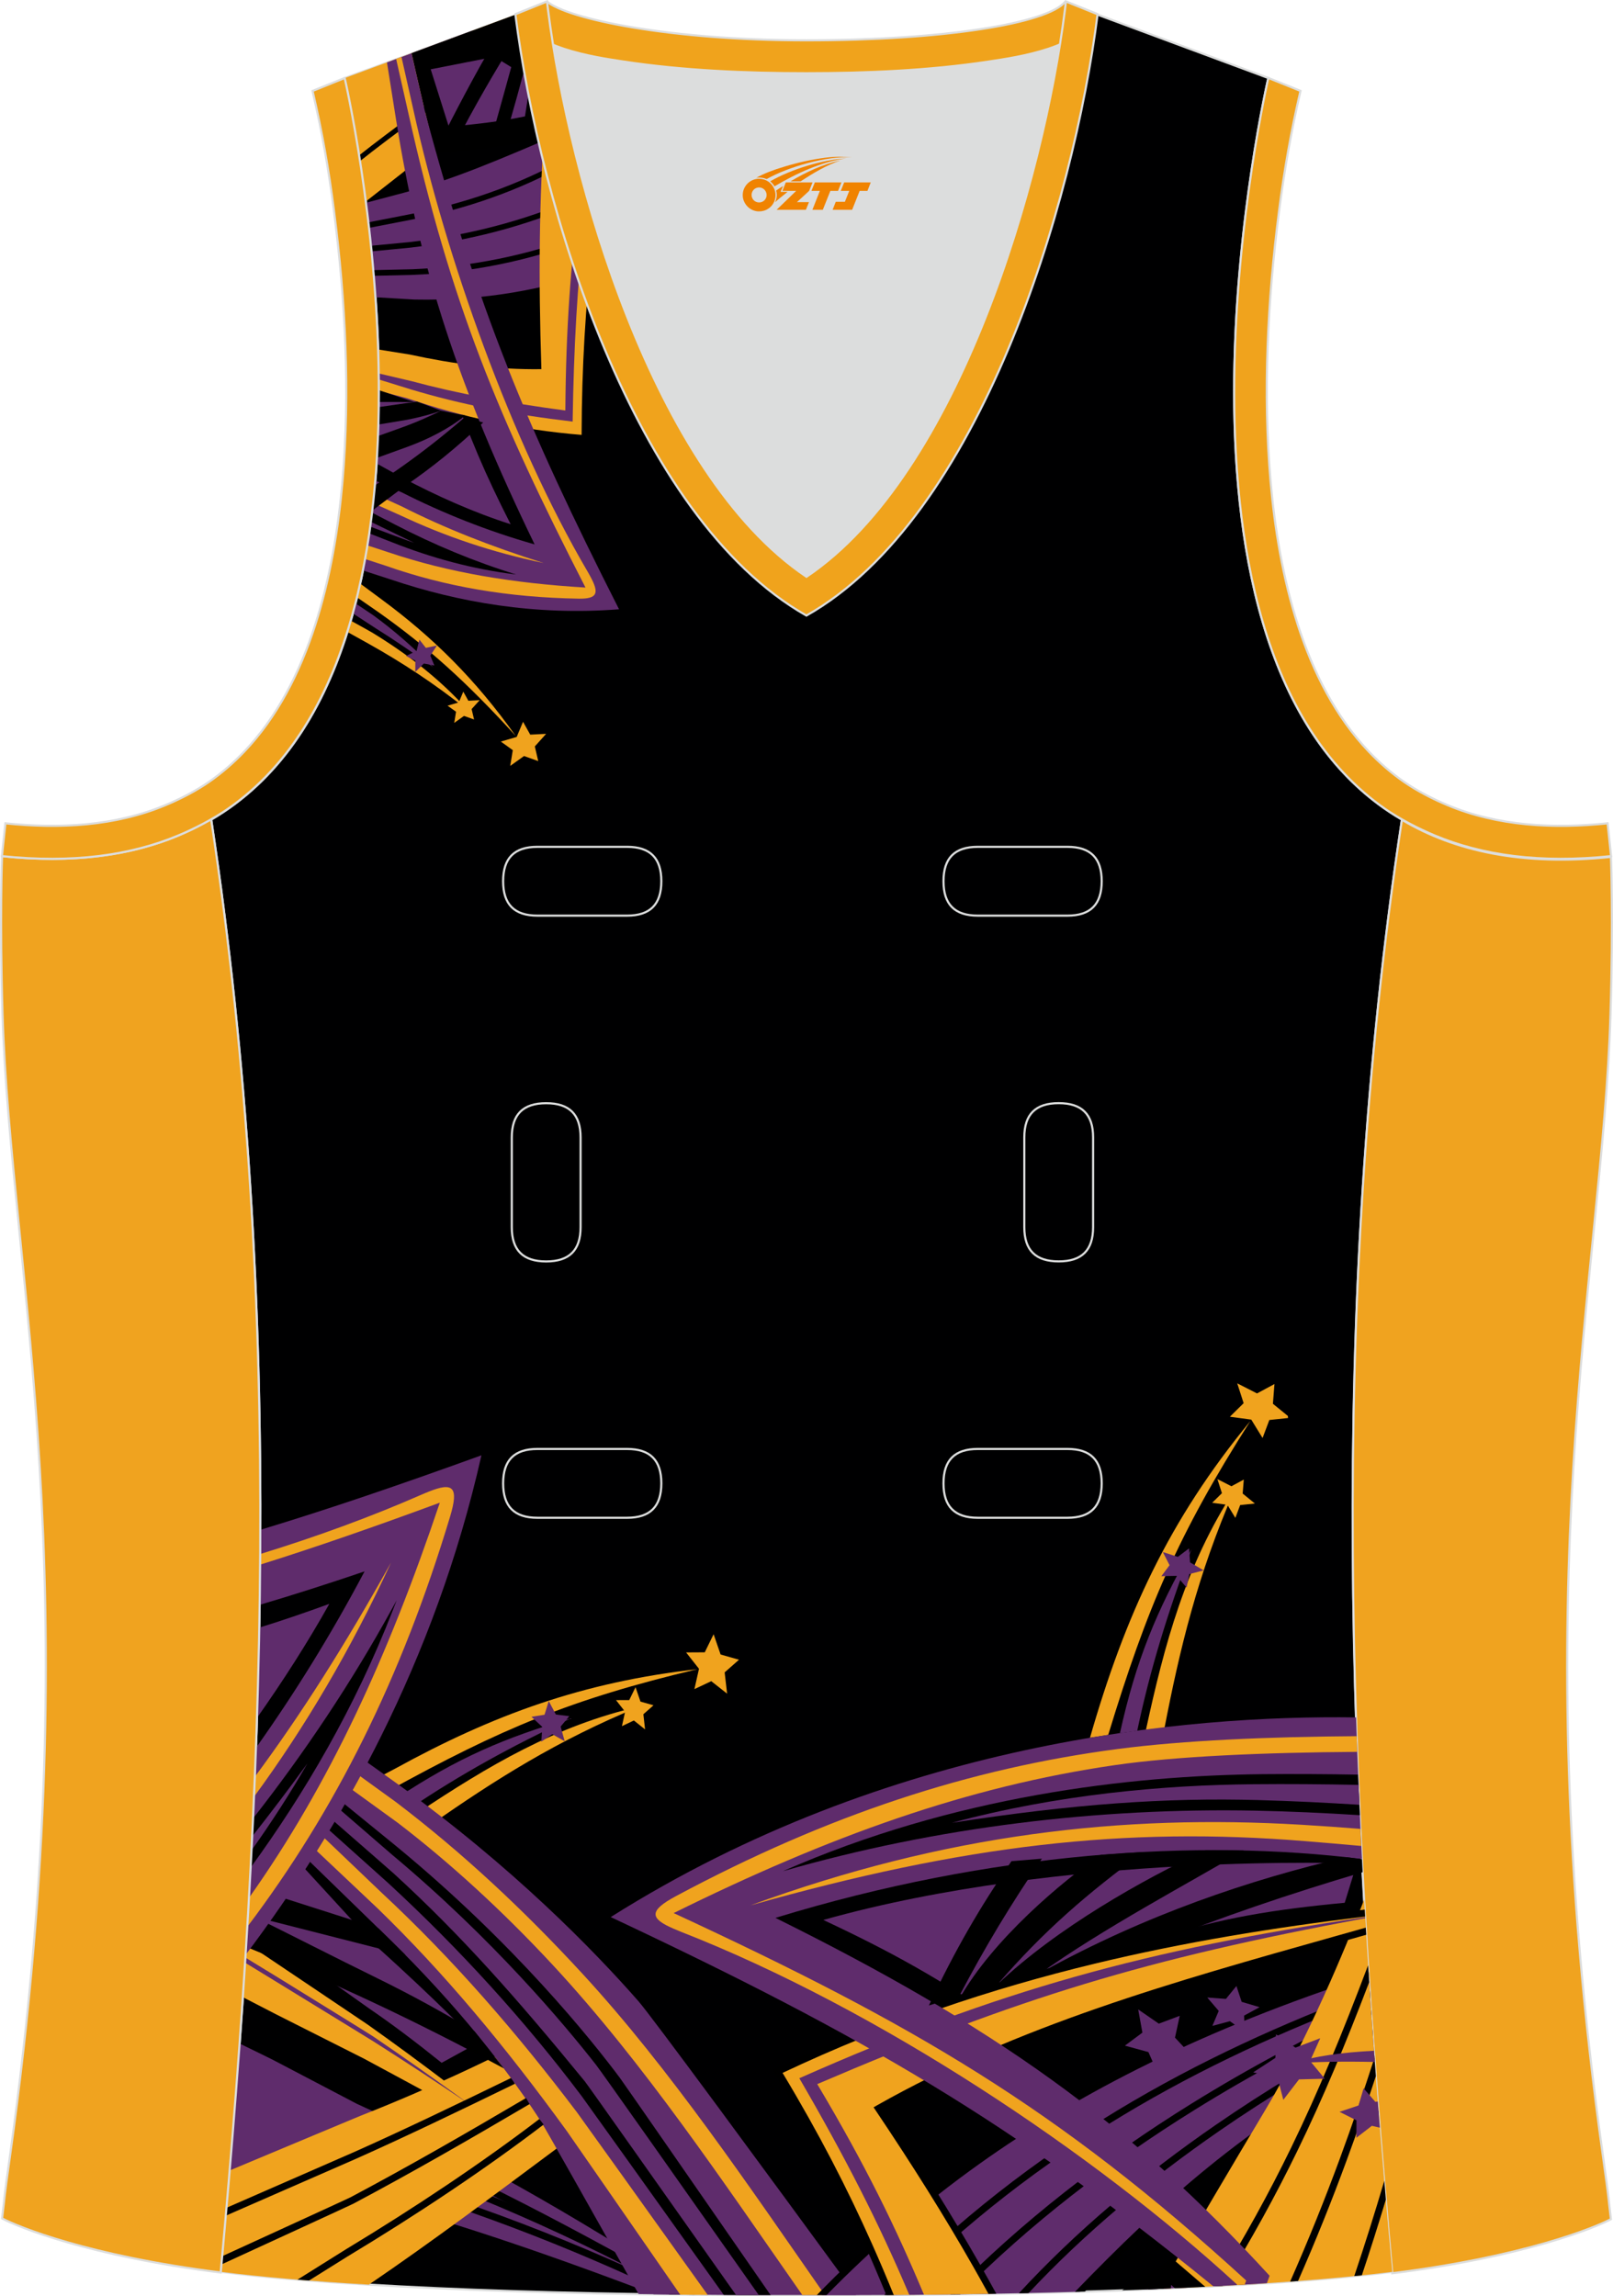 <?xml version="1.0" encoding="utf-8"?>
<!-- Generator: Adobe Illustrator 19.0.0, SVG Export Plug-In . SVG Version: 6.00 Build 0)  -->
<svg xmlns="http://www.w3.org/2000/svg" xmlns:xlink="http://www.w3.org/1999/xlink" version="1.1" id="图层_1" x="0px" y="0px" width="302.41px" height="430.42px" viewBox="0 0 302.41 430.42" enable-background="new 0 0 302.41 430.42" xml:space="preserve">
<g id="XMLID_20_">
	<path id="XMLID_23_" fill="#000001" stroke="#DCDDDD" stroke-width="0.4" stroke-miterlimit="22.926" d="M101.8,1.01L64.64,14.63   c0,0,25.43,109.52-25.04,139.02c13.91,91.93,10.01,182.4,1.81,272.21c23.36,2.98,66.59,4.52,109.81,4.36   c43.22,0.17,86.44-1.37,109.81-4.36c-8.2-89.81-12.11-180.28,1.81-272.21c-50.47-29.5-25.04-139.02-25.04-139.02l-37-13.73   l-11.74,8.47l-40.26,2.38l-33.12-3.11L101.8,1.01z"/>
	<path fill="#DCDDDD" d="M151.21,108.12c26.92-18.11,42.35-67.47,47.53-99.78c-4.43,1.88-9.9,2.69-13.42,3.22   c-11.14,1.68-22.91,2.18-34.17,2.18c-11.26,0-23.02-0.5-34.17-2.18c-3.48-0.52-8.88-1.32-13.28-3.16   C108.88,40.71,124.31,90.02,151.21,108.12z"/>
	<path fill="#F0A31F" stroke="#DCDDDD" stroke-width="0.4" stroke-miterlimit="22.926" d="M262.83,153.67   c9.87,5.89,22.68,8.69,39.2,6.95c0,0,0.46,11.69-0.09,29.57c-1.51,49.08-16.57,105.44-1.41,214.04c1.31,9.36,0.84,6.4,1.49,11.76   c-3,1.58-16.16,7.01-41,10.14C252.81,336.24,248.89,245.69,262.83,153.67z"/>
	<path fill="#F0A31C" stroke="#DCDDDD" stroke-width="0.4" stroke-miterlimit="22.926" d="M205.5,2.55l-0.13,0.27   c-2.78,6.16-14.16,7.84-20.06,8.73c-11.14,1.68-22.91,2.18-34.17,2.18c-11.26,0-23.02-0.5-34.17-2.18   c-5.9-0.89-17.28-2.56-20.06-8.73L96.81,2.6c1.13-0.45,1.64-0.66,5.74-2.31c3.85,3.24,22.89,7.27,48.59,7.27s45.26-3.15,48.59-7.26   l0.15,0.01C204.02,1.96,202.5,1.35,205.5,2.55z"/>
	<g>
		<path fill="#5F2C6C" d="M199.14,14.69c-0.13-0.02-0.27-0.04-0.41-0.06v0L199.14,14.69L199.14,14.69z M112.56,50.63    c-10.48,3.62-21.8,5.78-34.88,5.52c-0.34-0.01-4.27-0.25-7.28-0.43c-0.45-6.4-1.08-12.39-1.78-17.71l6.95-1.84    c9.54-2.55,18.49-6.44,29.9-11.32c0.51,2.63,1.06,5.18,1.65,7.65C108.7,39.04,110.68,45.07,112.56,50.63z"/>
		<path d="M110.56,44.59c-11.5,4.43-22.53,6.51-33.23,6.94c-0.31,0.01-4.14,0.1-7.24,0.17c-0.03-0.35-0.06-0.71-0.09-1.06    c3.13-0.07,7.03-0.16,7.36-0.17c10.6-0.44,21.52-2.49,32.89-6.85L110.56,44.59z"/>
		<path d="M108.57,38c-10.16,4.47-20.85,7.16-31.65,8.42c-0.49,0.06-6.58,0.63-7.06,0.68c-0.03-0.35-0.06-0.7-0.09-1.05    c0.47-0.05,6.54-0.62,7.01-0.67c10.76-1.24,21.41-3.91,31.52-8.35C108.39,37.35,108.48,37.68,108.57,38z"/>
		<path d="M106.67,30.51c-9.35,5.26-19.46,8.71-29.81,10.72c-0.47,0.09-5.09,0.99-7.65,1.48l-0.12-1.04    c2.5-0.48,6.93-1.35,7.31-1.42c10.45-2,20.64-5.45,30.06-10.75C106.52,29.85,106.6,30.18,106.67,30.51z"/>
		<path fill="#F0A31E" d="M68.6,37.76c8.56-6.66,22.89-18.06,27.67-21.79c-0.48-0.28-0.95-0.55-1.41-0.82    c-1.56-0.92,2.31-9.67,2.55-12.68L64.64,14.63C64.64,14.63,66.79,23.89,68.6,37.76z"/>
		<path fill="#5F2C6C" d="M95.74,98.27c-4.81-9.45-7.76-16.36-11.33-26.71c-2.08,0.31-8.64-0.17-13.38-0.47    c0.05,5.18-0.07,10.48-0.42,15.79c2.51,1.39,4.63,2.57,4.73,2.62C81.85,92.95,88.81,96.07,95.74,98.27z"/>
		<path fill="#F0A31E" d="M111.06,46.12c-1.27,11.27-1.98,22.35-2.02,35.4c-11.6-0.94-22.38-3.36-32.7-6.87    c-0.08-0.03-2.68-0.7-5.3-1.38c0-2.62-0.05-5.21-0.14-7.76c2.57,0.41,5.79,0.92,5.93,0.95c8.15,1.77,16.33,2.86,24.67,2.74    c-0.56-17.13-0.43-31.75,0.66-47.12c0.05-0.68,0.27-3.71,0.41-5.67c0.03-0.38,0.13-4.1,0.21-7.67c1.29,8.58,2.59,16.48,4.34,23.74    C108.29,37.31,109.66,41.85,111.06,46.12z"/>
		<path fill="#5F2C6C" d="M109.58,41.43c-1.36,12.06-2,23.57-2.22,37.6c-11.29-1.33-20.91-3.21-30.24-6.01    c-0.2-0.06-3.19-0.99-6.08-1.88c0-0.38-0.01-0.76-0.01-1.13c2.63,0.61,5.85,1.36,6.06,1.42c8.72,2.35,17.75,4.02,28.9,5.52    c0.12-15.93,1.04-27.07,2.5-39.29C108.83,38.93,109.2,40.19,109.58,41.43z"/>
		<path d="M67.35,29.11c5.53-4.39,16.48-12.43,23.03-16.74c0.29,0.19,0.58,0.38,0.89,0.57c-6.86,4.5-18.07,12.71-23.75,17.24    C67.46,29.81,67.4,29.46,67.35,29.11z"/>
		<path fill="#5F2C6C" d="M100.12,23.84l0.19-5.63c-1.98-1.06,1.83-9.04,0.18-10.02c-1.82-1.08-7.42,1.01-8.81,0.11l-3.13-2.56    L77.41,9.89l5.46,16.3C82.86,26.19,92.62,25.62,100.12,23.84z"/>
		<path d="M101.89,23.86l0.67-16.68c-0.3-2.06-0.61-4.15-0.92-6.29L77.15,9.98l2.29,9.98l0.4,1.61l1.34,5.46l0.4,1.63l1.28-0.08    c0.03-0.01,9.9-0.59,17.49-2.38l1.47-0.35L101.89,23.86L101.89,23.86z M98.42,21.82c-5.46,1.15-11.65,1.7-14.28,1.91l-3.39-10.74    l11.99-2.35c0.55,0.35,1.09,0.7,1.61,1.02c0.89,0.55,1.72,1.06,2.47,1.5c0.77,0.45,1.66,0.97,2.72,1.57L98.42,21.82z"/>
		<path d="M84.54,28.72l-2.06-2.01c2.49-5.01,6.98-13.57,9.79-18.21c0.79,0.51,1.64,1.05,2.56,1.62    C91.93,14.8,86.78,23.78,84.54,28.72z"/>
		<path d="M92.2,25.74c0.85-3.07,3.98-14.24,4.71-17.08c0.7,0.41,1.44,0.84,2.2,1.27c-0.84,3.43-3.58,13.44-4.75,17L92.2,25.74z"/>
		<path fill="#5F2C6C" d="M116.06,114.21c-17.51-34.53-26.58-56.69-36.3-92.93c-0.07-0.24-1.33-5.74-2.61-11.29l-4.6,1.71l1.62,10.2    c4.55,28.87,11.95,51.02,26.06,80.15c-8.86-2.52-17.2-5.85-24.92-9.76c-0.22-0.11-2.82-1.26-4.95-2.2    c-0.47,5.68-1.23,11.34-2.33,16.84c2.33,0.75,4.82,1.55,5.16,1.67C85.9,112.9,100.35,115.44,116.06,114.21z"/>
		<path d="M96.77,107.69c-7.76-2.39-15.38-5.56-22.75-9.38l-4.25-2.2c-0.16,1.3-0.33,2.59-0.52,3.88l4.33,1.69    C80.78,104.53,88.56,106.7,96.77,107.69z"/>
		<path fill="#5F2C6C" d="M77.65,101.76c-1.16-0.58-5.33-2.58-8.1-3.93c-0.04,0.3-0.08,0.59-0.12,0.89    C72.19,99.76,76.46,101.36,77.65,101.76z"/>
		<path fill="#F0A31E" d="M101.92,105.54c-9.99-3.15-18.69-6.6-26.62-10.62c-0.25-0.13-2.77-1.26-5.15-2.33    c-0.06,0.58-0.11,1.16-0.18,1.73c2.43,1.09,5,2.23,5.29,2.37C83.46,100.54,92.26,103.53,101.92,105.54z"/>
		<path fill="#F0A31E" d="M68.9,102.24l3.96,1.3c11.28,3.81,23.31,5.78,36.91,6.6C93.51,78.45,84.52,56.94,76.57,21.25l-2.3-10.2    l1-0.37l2.27,10.08c6.12,27.64,18.3,61.96,32.6,86.34c0.2,0.33,0.37,0.65,0.53,0.95c1.69,3.1,1.39,4.22-2.16,4.17    c-13.26-0.22-25.12-2.27-36.22-6.18c-0.09-0.03-2.04-0.67-3.84-1.25C68.62,103.93,68.77,103.09,68.9,102.24z"/>
		<path d="M90.59,79.2c-5.27,4.95-9.57,8.4-14.56,11.83c-0.3,0.21-3.22,2.41-6.22,4.67C70,94.14,70.16,92.57,70.3,91    c2.79-1.96,5.16-3.61,5.27-3.69c3.92-2.79,7.58-5.66,11.52-9.06L90.59,79.2z"/>
		<path d="M87.23,77.89c-3.09,2.5-6.92,4.41-10.65,5.8c-0.29,0.11-3.34,1.21-5.89,2.13c0.08-1.36,0.15-2.73,0.2-4.09    c2.55-0.91,5.26-1.88,5.39-1.94c2.09-0.79,4.21-1.72,6.43-2.81L87.23,77.89z"/>
		<path d="M82.71,76.99c-2.01,0.7-4.13,1.25-6.3,1.68c-0.14,0.03-2.85,0.48-5.45,0.91c0.03-1.09,0.06-2.18,0.07-3.27    c2.64-0.38,5.19-0.76,5.27-0.76c0.64-0.08,1.28-0.17,1.9-0.27L82.71,76.99z"/>
		<path d="M77.6,75.36c-0.35,0-3.72,0-6.56-0.01c0.01-0.74,0.01-1.48,0.01-2.21L77.6,75.36z"/>
		<path fill="#F0A31E" d="M67.53,109.39l3.96,2.93c9.62,7.08,17.66,15.02,25.21,25.65c-9.28-10.18-16.47-16.64-25.72-23.2    c-0.26-0.18-2.08-1.45-4.06-2.81C67.14,111.1,67.34,110.25,67.53,109.39z"/>
		<path fill="#5F2C6C" d="M66.65,113.1c1.64,1.1,3.19,2.13,3.35,2.25c3.88,2.82,7.39,5.92,11.22,9.72c-3.73-2.69-7.28-5.1-10.8-7.31    c-0.36-0.22-2.32-1.51-4.27-2.79C66.32,114.35,66.48,113.72,66.65,113.1z"/>
		<path fill="#F0A31E" d="M65.76,116.34c1.88,1.04,3.71,2.05,4.02,2.24c6.53,4,12.6,8.58,17.98,14.61    c-6.35-5.1-12.46-9.04-18.62-12.5c-0.29-0.16-2.05-1.14-4.01-2.23C65.34,117.75,65.56,117.05,65.76,116.34z"/>
		<polygon fill="#F0A31E" points="100.91,142.67 98.25,141.72 95.66,143.57 96.14,140.62 93.9,139.01 96.87,138.14 98.06,135.3     99.41,137.71 102.39,137.56 100.27,139.92   "/>
		<polygon fill="#F0A31E" points="88.88,134.87 86.99,134.2 85.16,135.51 85.5,133.42 83.91,132.28 86.01,131.67 86.86,129.65     87.81,131.36 89.93,131.25 88.42,132.92   "/>
		<polygon fill="#5F2C6C" points="81.43,124.75 79.46,124.38 77.86,125.96 77.87,123.84 76.13,122.96 78.1,122.02 78.63,119.9     79.84,121.44 81.91,121.01 80.68,122.9   "/>
	</g>
	<path fill="#5F2C6C" d="M44.93,383.07c3.28,1.59,5.74,2.8,6.25,3.06c5.31,2.78,15.46,8.11,15.71,8.23   c19.15,8.71,40.15,20.38,63.64,35.8c-2.67-0.02-5.33-0.05-7.97-0.09c-22.53-8.57-40.34-14.43-55.59-18.36   c-0.41-0.11-11.39-2.35-23.9-4.9C43.73,398.9,44.36,390.99,44.93,383.07z"/>
	<path d="M65.42,397.89c22.36,9.08,43.44,20.55,64.34,32.26l-2.72-0.03c-20.06-11.22-40.32-22.14-61.76-30.87   C65.32,398.8,65.37,398.35,65.42,397.89z"/>
	<path d="M65.03,401.6c23.36,7.54,45.57,17.57,65.2,28.56c-0.91-0.01-1.82-0.02-2.73-0.02c-18.96-10.45-40.25-19.97-62.6-27.2   C64.94,402.48,64.98,402.04,65.03,401.6z"/>
	<path d="M64.58,405.94c22.85,6.18,44.77,14.81,64.01,24.2c-1.03-0.01-2.06-0.02-3.08-0.03c-18.5-8.85-39.36-16.96-61.06-22.85   C64.5,406.82,64.54,406.38,64.58,405.94z"/>
	<path fill="#F0A31E" d="M92.75,385.51c0,0-11.1,5.57-25.09,11.07c-0.42,0.16-13.48,5.63-24.6,10.28c-0.53,6.34-1.09,12.67-1.66,19   c7.45,0.95,16.92,1.76,27.76,2.4c11.67-7.95,23.08-16.48,35.36-25.63C100.98,396.59,97.08,390.86,92.75,385.51z"/>
	<path fill="#5F2C6C" d="M48.81,362.01c0.42,0.28,19.94,14.18,20.36,14.46c4.36,2.97,8.83,6.35,13.63,10.21l6.74-3.7   c0,0-7.41-7.78-19.25-18.39c-0.31-0.28-15.28-16.66-15.6-16.95C54.15,351.62,48.01,357.98,48.81,362.01z"/>
	<path fill="#F0A31E" d="M46.19,364.22c5.87,3.95,22.36,15.02,22.74,15.29c10.29,7.28,20.34,15,30.41,23.04   c-10.55-5.48-20.84-11.14-31.06-16.63c-0.4-0.21-12.08-6.09-16.48-8.31c-0.47-0.24-3.4-1.75-6.26-3.23   C45.76,371,45.98,367.61,46.19,364.22z"/>
	<path fill="#5F2C6C" d="M46.02,366.96c2.31,1.41,5.4,3.29,5.72,3.49c3.81,2.37,17.46,10.76,18.2,11.27   c5.78,3.92,11.75,8.14,18.03,12.7c-6.4-4.3-12.34-8.19-18-11.78c-0.8-0.51-14.82-9.09-18.46-11.33l-5.54-3.39L46.02,366.96z"/>
	<path d="M96.53,390.61c-11.15,5.43-20.79,10.05-29.86,14.09c-0.56,0.25-17.57,7.68-24.32,10.63l0.13-1.48   c6.7-2.93,23.65-10.33,24.15-10.55c8.91-3.98,18.4-8.53,29.33-13.85L96.53,390.61z"/>
	<path fill="#F0A31E" d="M69.92,333.72c0.43-0.24,3.76-1.96,4.19-2.2c18.34-10.08,35.19-16.23,56.65-18.63   c-23.73,5.63-36.9,11.2-58,22.84l-0.36-0.25C70.81,334.35,70.6,334.56,69.92,333.72z"/>
	<path fill="#5F2C6C" d="M74.49,336.99c11.31-7.48,20.18-11.27,32.46-14.86c-11.26,5.32-20.6,10.46-29.92,16.74L74.49,336.99z"/>
	<path fill="#F0A31E" d="M78.3,339.83c13.1-8.72,25.91-16.39,41.66-19.96c-15.48,6.34-27.21,13.81-39.13,22.14L78.3,339.83z"/>
	<polygon fill="#F0A31E" points="138.55,311.12 135.86,313.49 136.32,317.48 133.35,315.14 130.19,316.63 131.05,312.82    128.63,309.75 132.13,309.73 133.79,306.34 135.1,310.14  "/>
	<polygon fill="#F0A31E" points="122.52,319.66 120.62,321.34 120.94,324.18 118.84,322.51 116.6,323.57 117.2,320.87    115.49,318.69 117.97,318.68 119.15,316.27 120.08,318.97  "/>
	<polygon fill="#5F2C6C" points="106.73,321.7 105.11,323.65 105.87,326.4 103.54,325.08 101.49,326.47 101.67,323.71 99.64,321.82    102.09,321.43 102.88,318.87 104.22,321.39  "/>
	<path fill="#5F2C6C" d="M54.29,345.28c0.32,0.3,16.1,15.66,16.41,15.96c12.64,12.08,22.9,24.42,30.57,36.18   c0.78,1.2,9,15.77,18.46,32.6c10.3,0.16,20.89,0.22,31.48,0.18c3.1,0.01,6.21,0.02,9.3,0.01c-17.71-24.2-38.34-52.26-40.84-55.11   c-8.13-9.27-23.45-25.11-45.23-40.76c-0.42-0.3-12.5-8.92-12.93-9.22C60.36,334.09,55.4,336.31,54.29,345.28z"/>
	<path d="M53.35,335.56c0.64,0.58,18.81,16.85,19.44,17.43c13.54,12.49,25.76,25.98,36.29,39.97c0.71,0.95,13.95,19.48,26.62,37.23   c2.91,0.02,5.84,0.02,8.77,0.02c-13.3-19.21-27.5-39.69-28.24-40.69c-5.19-6.96-19.71-25.19-42.1-43.58   c-0.77-0.63-18.68-15.22-19.46-15.85C54.36,332.51,53.65,333.17,53.35,335.56z"/>
	<path fill="#5F2C6C" d="M54.06,333.94c0.9,0.8,18.92,16.48,19.79,17.28c12.58,11.5,23.03,23.33,35.79,38.93   c0.56,0.69,14.92,21.02,28.35,40.05c1.42,0.01,2.84,0.01,4.26,0.01c-13.98-19.86-29.27-41.56-30.51-43.16   c-6.02-7.69-19.41-23.65-38.28-39.42c-0.63-0.53-18.41-15.94-19.05-16.47C54.29,332.09,54.18,333.01,54.06,333.94z"/>
	<path fill="#F0A31E" d="M52.96,340.89c0.22,0.21,17.63,16.64,17.85,16.85c12.42,12.05,23.71,25.55,35.45,41.72   c0.37,0.51,10.48,15.1,21.27,30.68c1.71,0.02,3.43,0.03,5.15,0.05c-12.16-17.01-24.07-33.66-24.53-34.26   c-11.32-14.96-23.2-28.66-36.53-41.07c-0.35-0.32-16.68-15.94-17.03-16.26C54.44,339.66,53.1,339.82,52.96,340.89z"/>
	<path fill="#F0A31E" d="M150.42,430.21c-14.94-21.37-29.63-43.36-46.73-61.81c-9.46-10.2-19.43-19.31-29.15-26.74   c-0.74-0.56-18.61-13.46-19.35-14.01c0.14-1.1,0.28-2.21,0.43-3.31c0.49,0.37,18.12,13.09,18.61,13.46   c12.26,9.32,23.74,19.99,34.97,32.18c16.41,17.81,31.39,40.06,45.45,60.23c-1.15,0-2.29,0-3.44-0.01L150.42,430.21z"/>
	<path d="M46.8,353.76c10.15,3.25,23.9,7.64,24.17,7.73l5.07,5c-1.82-0.43-3.82-0.93-5.94-1.48l-23.59-6.01   C46.6,357.26,46.7,355.51,46.8,353.76z"/>
	<path d="M46.52,358.74c8.09,3.99,16.14,8.12,24.23,12.09c6.44,3.16,12.52,6.51,18.21,9.94l5.5,6.96   c-7.98-4.31-16.48-8.61-24.6-12.42c-8-3.74-15.53-7.03-23.72-10.37C46.27,362.87,46.39,360.81,46.52,358.74z"/>
	<path d="M99.29,394.41c-11.64,6.85-22.4,13.03-33.09,18.7c-0.63,0.33-16.98,7.82-24.67,11.36l0.14-1.54   c7.58-3.48,23.58-10.79,24.04-11.04c10.64-5.65,21.35-11.8,32.91-18.61L99.29,394.41z"/>
	<path d="M101.92,398.25c-10.86,8.29-23.6,16.8-36.88,24.8c-0.24,0.14-3.19,1.99-7.1,4.44c-0.73-0.06-1.45-0.11-2.16-0.17   c4.87-3.05,8.84-5.53,9.07-5.68c13.06-7.89,25.58-16.27,36.27-24.43L101.92,398.25z"/>
	<path fill="#5F2C6C" d="M154.06,430.22c23.15-23.75,52.91-44.52,102.52-60.55c0.35,5.42,0.73,10.83,1.13,16.24   c-24.53,14.02-38.84,26.76-55.23,43.68C187.14,430.04,170.64,430.25,154.06,430.22z"/>
	<path d="M153.15,430.21c8.76-9.03,18.45-17.63,29.8-25.71c18.85-13.43,42.28-25.4,73.58-35.5l0.09,1.34   c-31,10.03-54.22,21.91-72.91,35.22c-10.9,7.76-20.26,16.01-28.74,24.65L153.15,430.21L153.15,430.21z M257.76,386.63l-0.11-1.44   c-25,14.25-39.42,27.16-56.11,44.42l1.87-0.05C219.51,412.99,233.7,400.42,257.76,386.63z"/>
	<path d="M165.77,430.2c27.64-28.28,58.68-45.01,91.04-57.02l0.09,1.37c-31.71,11.82-62.13,28.21-89.28,55.64L165.77,430.2z"/>
	<path d="M178.18,430.09c13.27-13.59,28.66-25.49,45.17-35.74c10.84-6.73,22.17-12.76,33.67-18.09l0.1,1.39   c-11.3,5.26-22.42,11.19-33.08,17.81c-16.04,9.96-31.03,21.48-44.01,34.61L178.18,430.09z"/>
	<path d="M191.02,429.88c10.77-11.68,23.33-22.19,36.85-31.52c9.43-6.51,19.34-12.45,29.44-17.83l0.1,1.43   c-9.88,5.28-19.57,11.1-28.8,17.48c-13.09,9.04-25.27,19.17-35.78,30.41L191.02,429.88z"/>
	<path fill="#F0A31E" d="M255.76,356.08c-3.6,9.33-10.49,25.99-18.55,39.46c-5.42,9.05-13.08,22.05-19.82,33.52   c17.52-0.74,32.74-1.81,43.64-3.2C258.9,402.64,257.07,379.39,255.76,356.08z"/>
	<path fill="#5F2C6C" d="M154.36,359.9c13.09,6.13,21.84,11.07,33.71,19.14c21.92-15.44,37.76-19.91,64.04-22.36l2.27-7.35   C254.38,349.32,199.63,347.15,154.36,359.9z"/>
	<path fill="#F0A31E" d="M166.87,430.19c-5.71-14-12.09-27.06-21.08-41.92c36.92-17.55,72.7-25.16,110.11-29.68   c0.06,1.14,0.13,2.27,0.2,3.41c-32.11,9.07-63.27,17.31-91.39,33.23c8.17,12.18,15.1,23.35,21.35,34.73   C179.76,430.08,173.34,430.16,166.87,430.19z"/>
	<path d="M166.16,430.2c-1.23-3.01-2.49-5.97-3.8-8.91c-4.74-10.65-10.15-21.11-17.13-32.66l-0.37-0.62l0.65-0.31   c20.01-9.51,39.68-16.11,59.45-20.88c16.81-4.05,33.68-6.79,50.9-8.86l0.07,1.3c-17.15,2.07-33.95,4.8-50.67,8.83   c-19.47,4.7-38.85,11.18-58.54,20.48c6.82,11.34,12.15,21.67,16.83,32.19c1.39,3.12,2.72,6.26,4.01,9.44L166.16,430.2L166.16,430.2   z M256.14,362.68l-0.08-1.34c-1.98,0.56-3.97,1.12-5.96,1.68c-30.09,8.46-59.22,16.66-85.71,31.65l-0.61,0.35l0.39,0.58   c6.88,10.24,12.88,19.78,18.32,29.33c0.96,1.69,1.9,3.37,2.83,5.06l1.47-0.03c-1.04-1.89-2.09-3.78-3.17-5.67   c-5.35-9.39-11.24-18.77-17.98-28.82c26.18-14.69,55.02-22.8,84.81-31.18C252.33,363.76,254.22,363.23,256.14,362.68z"/>
	<path fill="#5F2C6C" d="M170.47,430.17c-5.7-13.49-12.09-25.94-20.61-40.6c37.47-16.61,65.15-24.1,106.08-30.2l0.01,0.2   c-41.25,7.68-64.7,14.81-102.73,31.1c9.11,15.29,14.77,26.98,20.01,39.48C172.31,430.16,171.39,430.16,170.47,430.17z"/>
	<path d="M256.7,371.55c-4.43,11.6-8.63,21.7-13.45,31.6c-4.05,8.32-8.54,16.51-13.98,25.34l-1.59,0.08   c5.63-9.08,10.24-17.46,14.39-25.99c5.17-10.62,9.62-21.47,14.42-34.17C256.56,369.46,256.63,370.51,256.7,371.55z"/>
	<path fill="#5F2C6C" d="M223.13,428.8l-3.54-3.04c0,0-2.18,1.33-5.42,3.43C217.22,429.07,220.21,428.94,223.13,428.8z"/>
	<path d="M220.28,428.93l-0.88-0.75c-0.38,0.23-0.83,0.52-1.35,0.85c-2.51,0.11-5.07,0.21-7.67,0.3c4.7-3.11,8.17-5.22,8.19-5.23   l1.21-0.74l1.08,0.93l5.11,4.38C224.1,428.76,222.2,428.84,220.28,428.93z"/>
	<path d="M215.41,426.84l4.4-1.94c-0.05,0.99-0.16,2.38-0.3,4.06c-1.39,0.06-2.79,0.12-4.21,0.18   C215.37,428.24,215.4,427.47,215.41,426.84z"/>
	<path d="M257.95,389.18c-1.75,5.34-3.56,10.6-5.5,15.85c-2.75,7.48-5.74,14.93-9.09,22.55l-1.48,0.11   c3.45-7.82,6.52-15.45,9.34-23.11c2.29-6.23,4.42-12.46,6.47-18.83C257.77,386.89,257.86,388.03,257.95,389.18z"/>
	<path d="M259.82,412.34c-1.45,4.8-2.95,9.54-4.5,14.17c-0.47,0.05-0.94,0.1-1.42,0.15c1.95-5.81,3.84-11.8,5.63-17.86   C259.62,409.98,259.72,411.16,259.82,412.34z"/>
	<path fill="#F0A31E" d="M204.35,325.75c6.59-22.92,14.8-40.84,30.07-59.37c-13.58,21.3-19.35,34.95-26.65,58.83L204.35,325.75z"/>
	<path fill="#5F2C6C" d="M209.97,324.88c3.02-13.72,6.88-22.94,13.41-34.46c-4.54,12.08-7.77,22.64-10.17,34.02L209.97,324.88z"/>
	<path fill="#F0A31E" d="M214.85,324.24c3.45-15.93,7.44-30.88,16.58-44.89c-6.94,15.88-10.27,29.89-13.13,44.69L214.85,324.24z"/>
	<polygon fill="#F0A31E" points="238.94,259.44 238.65,263.14 241.45,265.42 241.49,265.81 237.98,266.18 236.71,269.56    234.59,266.11 230.58,265.57 233.16,263.03 231.96,259.31 235.67,261.2  "/>
	<polygon fill="#F0A31E" points="233.19,277.35 232.98,279.97 235.27,281.84 232.51,282.13 231.61,284.53 230.11,282.08    227.26,281.7 229.09,279.9 228.24,277.26 230.87,278.6  "/>
	<polygon fill="#5F2C6C" points="222.92,290.25 223.12,292.87 225.66,294.37 222.98,295.07 222.46,297.59 220.6,295.4    217.73,295.46 219.27,293.4 218.01,290.93 220.82,291.84  "/>
	<path fill="#5F2C6C" d="M114.5,359.36c47.83,22.48,75.38,38.62,112.99,69.22c3.47-0.18,6.82-0.38,10.03-0.59   c0.18-0.47,0.35-0.93,0.51-1.39c-26.29-28.75-51.75-46.83-92.65-67.09c40.55-12.42,79.19-14.87,109.97-11.03   c-0.45-8.84-0.83-17.7-1.11-26.55C222.28,321.48,166.68,326.45,114.5,359.36z"/>
	<path d="M146.78,350.76c28.89-8.32,59.26-11.92,88.57-11.35c6.38,0.13,12.94,0.43,19.59,0.85c-0.12-2.53-0.23-5.06-0.33-7.6   c-6.11-0.11-12.08-0.14-17.8-0.09C211.59,332.83,178.81,336.69,146.78,350.76z"/>
	<path fill="#5F2C6C" d="M178.45,341.69c23-3.56,40.08-4.74,57.54-4.26c6.2,0.17,12.51,0.48,18.88,0.88   c-0.05-1.24-0.11-2.49-0.16-3.73c-6.78-0.13-13.38-0.18-19.66-0.12C218.28,334.6,198.39,336.34,178.45,341.69z"/>
	<path fill="#F0A31E" d="M140.68,357.17c40.09-11.34,70.26-14.8,104.07-12.04c3.45,0.28,6.95,0.58,10.46,0.9   c-0.05-1.07-0.1-2.13-0.15-3.2c-3.74-0.3-7.46-0.56-11.15-0.78C210.43,340.07,177.3,343.76,140.68,357.17z"/>
	<path fill="#F0A31E" d="M254.46,328.39c-17.54,0.12-33.94,0.82-45.41,2.48c-27.63,4-53.6,13.32-82.75,27.74   c44.82,20.78,71.93,36.47,107.34,68.88l-0.28,0.76l-1.48,0.09l0.04-0.1c-26.73-24.58-67.18-51.62-104.22-66.11   c-0.5-0.2-0.96-0.4-1.39-0.58c-4.46-1.92-4.76-3.35,0.46-6.14c28.46-15.23,55.05-23.92,82.82-27.56c12.3-1.61,28.12-2.29,44.77-2.4   C254.39,326.43,254.42,327.41,254.46,328.39z"/>
	<path d="M174.15,375.93c5.04-10.64,9.5-18.28,15.48-27.05l5.71-0.47c-5.89,8.67-10.61,16.46-15.48,25.72L174.15,375.93z"/>
	<path d="M179.9,374.61c6.27-11.1,19.35-22.05,26.46-26.91l8.07-0.54c-10.58,7.75-18.76,14.81-27.37,24.77L179.9,374.61z"/>
	<path d="M187.06,371.93c11.01-10.48,27.26-19.66,39.01-25.11l7.12,0.06c-9.93,5.92-26.34,14.55-38.44,23.24L187.06,371.93z"/>
	<path d="M195.55,369.55c19.12-10.57,38.87-17.24,56.86-21.42l2.93,0.39l0.13,2.43c-13.48,3.98-27.3,8.67-38,13.08L195.55,369.55z"/>
	<polygon fill="#5F2C6C" points="239.23,381.34 242.88,383.83 247.52,382.07 245.62,386.33 248.37,389.66 243.54,389.79    240.6,393.62 239.52,389.44 234.95,388.47 239.11,385.76  "/>
	<polygon fill="#5F2C6C" points="231.81,372.28 232.79,375.25 236.15,376.25 233.25,377.83 233.36,380.87 230.59,378.88    227.3,379.76 228.49,376.95 226.34,374.44 229.84,374.7  "/>
	<polygon fill="#5F2C6C" points="221.18,377.87 220.29,381.96 223.5,385.4 219.08,385.26 217.15,388.85 215.31,384.67 210.9,383.46    214.18,381.02 213.39,376.67 217.26,379.34  "/>
	<path fill="#5F2C6C" d="M255.65,391.46l2.2,2.53l0.46-0.05c0.13,1.63,0.26,3.27,0.39,4.9l-1.5-0.35l-2.9,2.24l0.01-3.27l-3.17-1.59   l3.57-1.2L255.65,391.46z"/>
	<path fill="#5F2C6C" d="M256.17,395.53c0.79,0.26,1.56,0.53,2.33,0.8l-0.05-0.65C257.69,395.6,256.93,395.56,256.17,395.53z"/>
	<path fill="#5F2C6C" d="M242.15,386.79c4.82-0.33,10.13-0.39,15.6-0.27l-0.16-2.1C251.8,384.71,246.43,385.42,242.15,386.79z"/>
	<path fill="#5F2C6C" d="M61.74,300.65c-4.73,1.72-8.99,3.17-13.12,4.45c-0.1,5.64-0.25,11.28-0.43,16.91   C53.03,315.14,57.66,307.95,61.74,300.65z"/>
	<path fill="#5F2C6C" d="M90.26,272.8c-15.24,5.52-28.7,10.11-41.45,13.97c-0.01,4.69-0.06,9.38-0.12,14.06   c6.3-1.86,12.82-3.95,19.66-6.27c-6.28,11.88-13.14,22.91-20.35,33.06c-0.47,12.96-1.13,25.89-1.94,38.81   C63.75,342.92,81.57,311.42,90.26,272.8z"/>
	<path d="M73.56,301.74c-7.6,13.81-16.42,26.99-26.12,39.34c-0.13,2.92-0.28,5.84-0.43,8.76C57.05,336.02,66.51,319.91,73.56,301.74   z"/>
	<path d="M72.71,303.53c-7.41,13.24-15.94,25.89-25.28,37.78l0.02-0.45c9.65-12.3,18.42-25.44,25.99-39.19l0.94-1.71l-0.71,1.82   c-7.07,18.26-16.59,34.43-26.68,48.3l0.02-0.48C56.68,336.3,65.78,320.87,72.71,303.53z"/>
	<path fill="#5F2C6C" d="M57.63,330.57c-3.59,4.93-7.02,9.45-10.34,13.66l-0.13,2.61C50.83,341.7,54.35,336.26,57.63,330.57z"/>
	<path fill="#F0A31E" d="M73.32,292.89c-8.56,15.36-16.86,28.48-25.54,40.17c-0.05,1.25-0.1,2.51-0.16,3.76   C57.14,323.83,65.71,309.37,73.32,292.89z"/>
	<path fill="#F0A31E" d="M46.69,355.75c15.1-21.33,26.03-45.12,35.77-74.07C70.33,286.15,59.3,290,48.77,293.3   c0-0.66,0.01-1.32,0.01-1.99c10.56-3.25,20.75-6.97,30.19-11.11c0.49-0.22,0.96-0.4,1.39-0.58c4.5-1.8,5.73-1,4.03,4.65   c-9.14,30.35-21.46,54.98-38.02,76.91C46.48,359.37,46.58,357.56,46.69,355.75z"/>
	<path fill="#F0A31F" stroke="#DCDDDD" stroke-width="0.4" stroke-miterlimit="22.926" d="M39.58,153.53   c-9.87,5.89-22.68,8.69-39.2,6.95c0,0-0.46,11.69,0.09,29.57c1.51,49.08,16.57,105.44,1.41,214.04c-1.31,9.36-0.84,6.4-1.49,11.76   c3,1.58,16.16,7.01,40.99,10.14C49.6,336.1,53.52,245.55,39.58,153.53z"/>
	<path fill="#F0A31C" stroke="#DCDDDD" stroke-width="0.4" stroke-miterlimit="22.926" d="M96.62,2.67l5.93-2.39l0.2,1.61   c4.03,31.78,19.68,86.86,48.45,106.23c28.77-19.36,44.43-74.44,48.45-106.23l0.2-1.61l5.93,2.39   c-4.53,35.76-22.05,94.31-54.59,112.72C118.67,96.98,101.15,38.44,96.62,2.67z"/>
	<path fill="none" stroke="#DCDDDD" stroke-width="0.4" stroke-miterlimit="22.926" d="M183.31,158.74c-4.32,0-6.42,2.11-6.42,6.45   c0,4.34,2.1,6.45,6.42,6.45h16.82c4.32,0,6.42-2.11,6.42-6.45c0-4.34-2.1-6.45-6.42-6.45H183.31L183.31,158.74z M204.94,213.21   c0-4.32-2.11-6.42-6.45-6.42s-6.45,2.1-6.45,6.42v16.82c0,4.32,2.11,6.42,6.45,6.42s6.45-2.1,6.45-6.42V213.21L204.94,213.21z    M95.95,230.04c0,4.32,2.11,6.42,6.45,6.42s6.45-2.1,6.45-6.42v-16.82c0-4.32-2.11-6.42-6.45-6.42s-6.45,2.1-6.45,6.42V230.04   L95.95,230.04z M100.75,271.61c-4.32,0-6.42,2.11-6.42,6.45c0,4.34,2.1,6.45,6.42,6.45h16.82c4.32,0,6.42-2.11,6.42-6.45   c0-4.34-2.1-6.45-6.42-6.45H100.75L100.75,271.61z M183.31,271.61c-4.32,0-6.42,2.11-6.42,6.45c0,4.34,2.1,6.45,6.42,6.45h16.82   c4.32,0,6.42-2.11,6.42-6.45c0-4.34-2.1-6.45-6.42-6.45H183.31L183.31,271.61z M100.75,158.74c-4.32,0-6.42,2.11-6.42,6.45   c0,4.34,2.1,6.45,6.42,6.45h16.82c4.32,0,6.42-2.11,6.42-6.45c0-4.34-2.1-6.45-6.42-6.45H100.75z"/>
	<path fill="#F0A31D" stroke="#DCDDDD" stroke-width="0.4" stroke-miterlimit="22.926" d="M62.63,39.63   c2.12,16.63,3.04,33.98,1.57,50.69c-1.52,17.33-6.03,37.57-18.4,50.56c-2,2.1-4.2,4.01-6.59,5.67c-2.48,1.72-5.41,3.22-8.2,4.38   c-9.42,3.94-19.95,4.46-30,3.4l-0.65,6.15c13.27,1.4,24.15-0.14,33.03-3.85c3.09-1.29,6.59-3.1,9.34-5.01   c46.24-32.14,21.89-137,21.89-137l-6.02,2.43C60.39,24.7,61.64,31.86,62.63,39.63z"/>
	<path fill="#F0A31D" stroke="#DCDDDD" stroke-width="0.4" stroke-miterlimit="22.926" d="M239.79,39.63   c-2.13,16.63-3.04,33.98-1.57,50.69c1.52,17.33,6.03,37.57,18.4,50.56c2,2.1,4.2,4.01,6.59,5.67c2.48,1.72,5.41,3.22,8.19,4.38   c9.42,3.94,19.95,4.46,30,3.4l0.65,6.15c-13.27,1.4-24.15-0.14-33.03-3.85c-3.09-1.29-6.59-3.1-9.34-5.01   c-46.24-32.14-21.89-137.01-21.89-137.01l6.03,2.43C242.04,24.7,240.79,31.86,239.79,39.63z"/>
	
</g>
<g id="图层_x0020_1">
	<path fill="#F08300" d="M139.43,37.59c0.416,1.136,1.472,1.984,2.752,2.032c0.144,0,0.304,0,0.448-0.016h0.016   c0.016,0,0.064,0,0.128-0.016c0.032,0,0.048-0.016,0.08-0.016c0.064-0.016,0.144-0.032,0.224-0.048c0.016,0,0.016,0,0.032,0   c0.192-0.048,0.4-0.112,0.576-0.208c0.192-0.096,0.4-0.224,0.608-0.384c0.672-0.56,1.104-1.408,1.104-2.352   c0-0.224-0.032-0.448-0.08-0.672l0,0C145.27,35.71,145.22,35.54,145.14,35.36C144.67,34.27,143.59,33.51,142.32,33.51C140.63,33.51,139.25,34.88,139.25,36.58C139.25,36.93,139.31,37.27,139.43,37.59L139.43,37.59L139.43,37.59z M143.73,36.61L143.73,36.61C143.7,37.39,143.04,37.99,142.26,37.95C141.47,37.92,140.88,37.27,140.91,36.48c0.032-0.784,0.688-1.376,1.472-1.344   C143.15,35.17,143.76,35.84,143.73,36.61L143.73,36.61z"/>
	<polygon fill="#F08300" points="157.76,34.19 ,157.12,35.78 ,155.68,35.78 ,154.26,39.33 ,152.31,39.33 ,153.71,35.78 ,152.13,35.78    ,152.77,34.19"/>
	<path fill="#F08300" d="M159.73,29.46c-1.008-0.096-3.024-0.144-5.056,0.112c-2.416,0.304-5.152,0.912-7.616,1.664   C145.01,31.84,143.14,32.56,141.79,33.33C141.99,33.3,142.18,33.28,142.37,33.28c0.48,0,0.944,0.112,1.36,0.288   C147.83,31.25,155.03,29.2,159.73,29.46L159.73,29.46L159.73,29.46z"/>
	<path fill="#F08300" d="M145.2,34.93c4-2.368,8.88-4.672,13.488-5.248c-4.608,0.288-10.224,2-14.288,4.304   C144.72,34.24,144.99,34.56,145.2,34.93C145.2,34.93,145.2,34.93,145.2,34.93z"/>
	<polygon fill="#F08300" points="163.25,34.19 ,162.63,35.78 ,161.17,35.78 ,159.76,39.33 ,159.3,39.33 ,157.79,39.33 ,156.1,39.33    ,156.69,37.83 ,158.4,37.83 ,159.22,35.78 ,157.63,35.78 ,158.27,34.19"/>
	<polygon fill="#F08300" points="152.34,34.19 ,151.7,35.78 ,149.41,37.89 ,151.67,37.89 ,151.09,39.33 ,145.6,39.33 ,149.27,35.78    ,146.69,35.78 ,147.33,34.19"/>
	<path fill="#F08300" d="M157.62,30.05c-3.376,0.752-6.464,2.192-9.424,3.952h1.888C152.51,32.43,154.85,31,157.62,30.05z    M146.82,34.87C146.19,35.25,146.13,35.3,145.52,35.71c0.064,0.256,0.112,0.544,0.112,0.816c0,0.496-0.112,0.976-0.32,1.392   c0.176-0.16,0.32-0.304,0.432-0.4c0.272-0.24,0.768-0.64,1.6-1.296l0.32-0.256H146.34l0,0L146.82,34.87L146.82,34.87L146.82,34.87z"/>
</g>
</svg>